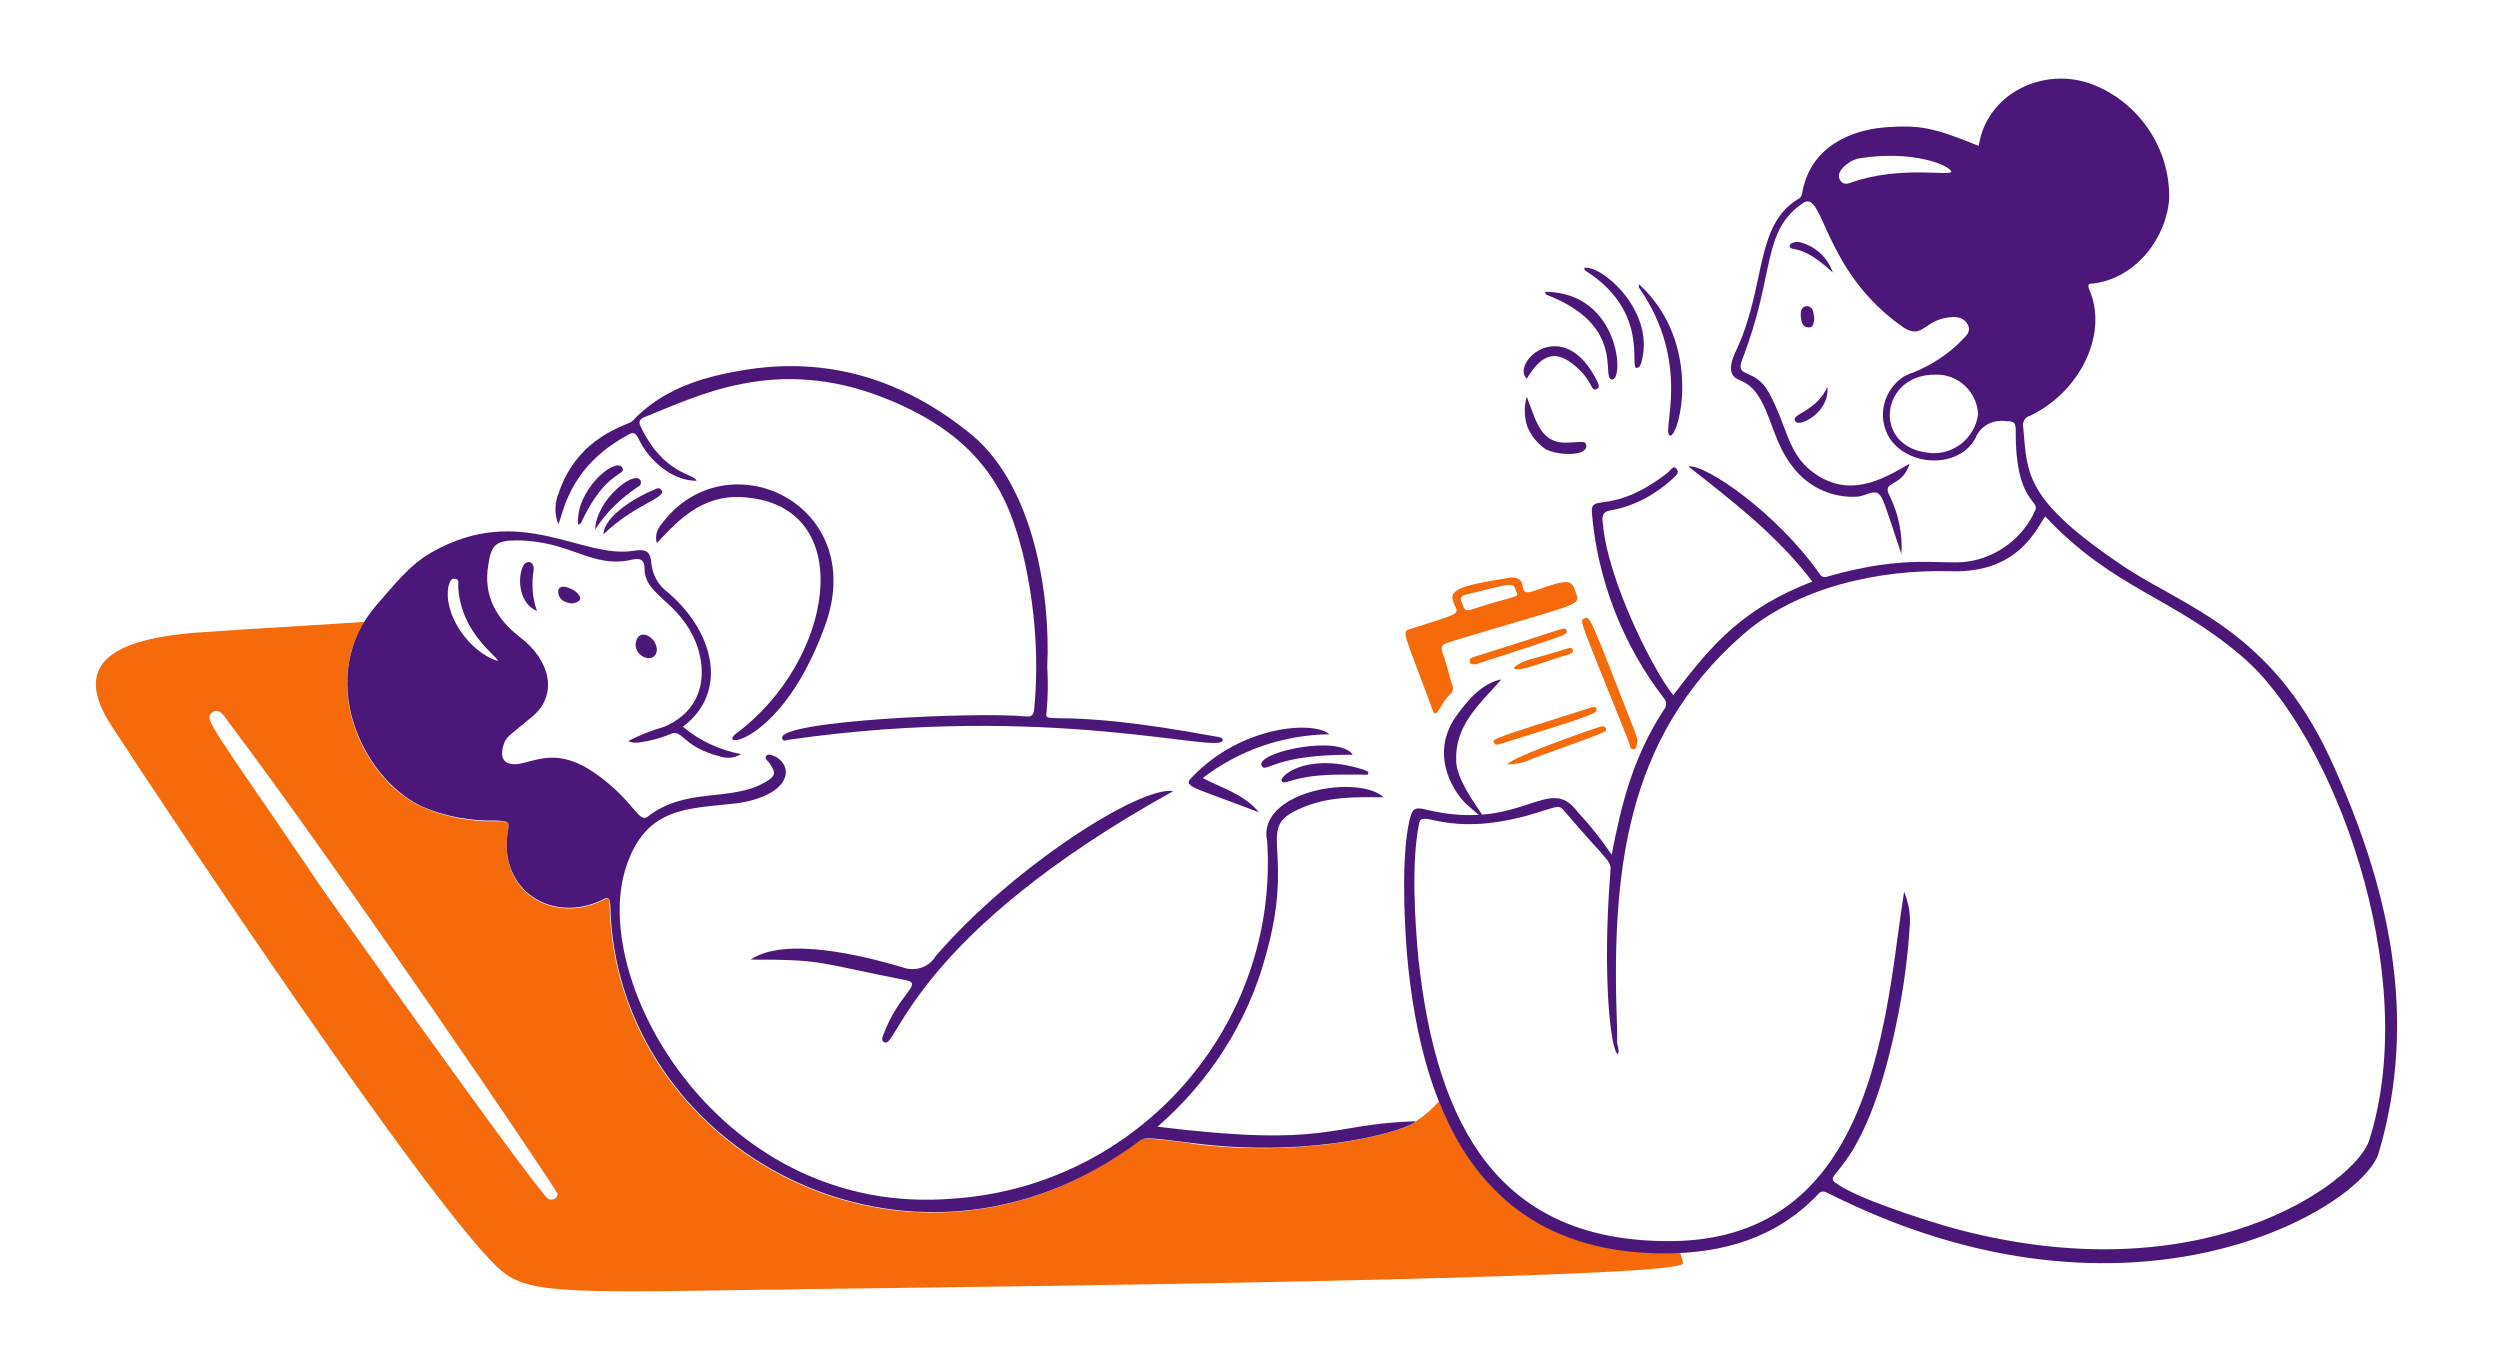 <svg xmlns="http://www.w3.org/2000/svg" viewBox="0 0 365 200" width="365" height="200"><title>illustration-counseling-svg</title><style>		.s0 { fill: #f56b0c } 		.s1 { fill: #4b187a } 	</style><path fill-rule="evenodd" class="s0" d="m210.1 160.8c5.4 13.5 15.5 22.1 32.9 22.1 0.8 0 1.5 0 2.3 0 0.3 0.9 0.5 1.5 0.4 1.6-0.9 2.2-102.1 3.4-128.1 3.7-2.8 0.1-4.8 0.1-5.6 0.1h-0.8c-30.7 0.5-34.7 0.5-38.8-3.5-10.9-10.7-47.6-65.7-56.1-78.8-5.9-9 0.2-12.4 10.8-13.5 0.5-0.1 12.8-0.9 26.1-1.7-6.2 10 0 23 8.2 26.9 3.5 1.6 7.3 2.3 11.1 2.2 1.9 0 1.9 0 1.6 1.9-1.2 8.2 6.4 13.2 13.8 9.7 0.9-0.5 1.1-0.5 1.1 0.6 0.7 35.8 43.7 59.6 77.1 34.6q0.3-0.1 0.4-0.3c0.7-0.3 1.6-0.2 7.3 0.5l0.3 0.1c17.5 2.2 31.1-1.9 32.5-3.2q2-1.3 3.5-3zm-128.7 13.5c-1.2-2.3-32.9-48.9-48.2-69.1q-0.1-0.1-0.2-0.3c-0.5-0.7-1.1-1.5-2-0.9-1 0.8-0.9 1 7.9 13.8 2.7 4 5.5 8 8.1 11.9 1 1.4 29.1 41.1 32.8 45.1 0.5 0.6 1.6 0.4 1.6-0.5z"></path><path fill-rule="evenodd" class="s1" d="m202 116.4c-3.9 0-8.7-0.3-13.3 2.2-4.9 2.7 0.3 6.1-3.9 20.9-2.6 9.7-8.2 18.4-15.8 25 25.3 3.1 24.7-0.4 37.7-0.8-0.9 1.2-14.6 5.5-32.5 3.2-7.1-0.9-7.1-0.9-8-0.2-33.5 24.9-76.4 1.1-77.1-34.6-0.1-1.1-0.3-1.2-1.2-0.7-7.4 3.5-15-1.5-13.8-9.7 0.3-1.8 0.3-1.8-1.6-1.9-3.8 0.1-7.6-0.6-11-2.1-8.9-4.3-15.5-19.1-6.5-29.4 2.5-2.8 4.7-5.8 8.1-7.7 12.9-7.3 21.8 1.1 29.5-0.2 1.8-0.3 2.4 0.2 2.5 1.9 0.2 1.7 1 3.1 2.3 4.1 6.8 5.7 9.1 14.6 2.3 19.7 2.5 2.1 5.4 3.4 8.5 4-1 0.6-2.1 0.7-3.2 0.3-5.5-1.4-5.3-4.1-7.2-3.2-1.4 0.6-3 1-4.5 1.2-0.6 0.1-1.1 0-1.6-0.2q2.5-1.3 5.3-2.1c6.3-2.7 6.3-8.9 4.2-13.2-2.7-5.4-7-6.1-7.1-9.8 0-1.2-0.4-1.7-1.8-1.4-5.9 1.4-9-2.8-16.9-2.8-2.9 0-3.7 0.6-4.1 3.5-0.8 4.6 1.2 8 4.7 10.7 4.1 3.1 5.8 8.3 1.5 11.7-2.9 2.4-3.6 2.8-3.9 3.7-0.8 2.2 0 3.4 2.3 3 2.6-0.5 5.7-2.3 11 1.4 5.8 4.1 6.3 7.4 7.7 6.3 5.7-4.4 12.1-2 17.3-5.1 1.3-0.8 1.4-1.3 0.5-2.6-0.2-0.4-0.9-0.7-0.5-1.2 0.4-0.3 0.9 0 1.4 0.2 2.9 1.8 1.6 5.8-5.9 6.8-6.9 0.8-13.1 0.4-16 9.3-5.5 16.8 13.9 51.2 47.7 48.4 27.1-1.8 47.7-25.2 45.9-52.3 0-0.2-0.1-0.4-0.1-0.5-0.6-6.9 13.6-9.1 17.1-5.8zm-129.3-19.9c-0.2-0.8-5.5-4.2-5.8-10.9 0-0.4 0.2-1.1-0.5-1.1-0.6-0.1-0.7 0.5-0.9 1-0.9 4.2 3.1 9.8 7.2 11z"></path><path class="s1" d="m101.7 70.2c-3.6 0-7-3-8.5-6.2-0.5-1-0.9-0.9-1.7-0.4-8.8 4.8-9.3 11.9-10 12.9-0.6-1.5-0.5-3.2 0.1-4.6 2.8-8.3 10.1-9.8 10.7-10.4 4.3-4.6 10-6.4 15.9-7.4 12.6-2.2 23.8 1.3 33.7 9.4 9 7.5 11.5 23.3 11 33.8q0.2 3.4-0.1 6.7c-0.4 2 1.3-0.8 24.5 3.5 0.5 0.1 1.3 0.1 1.2 0.6-0.2 2.1-25.3-5.6-63.3-0.1-0.4 0-0.8 0.4-1-0.2-0.7-2.6 28.6-3.9 35.6-3.2 0.9 0.1 1.1-0.3 1.2-1.1 0.7-7.5 0.1-15.1-1.6-22.4-2.1-8.5-5.6-17.2-20.3-23-15.9-6.3-27.4-0.2-35 2.8-0.8 0.3-0.9 0.8-0.5 1.5 3.4 7 7.8 6.7 8.1 7.8z"></path><path class="s1" d="m171.3 115.5c-37.7 20.9-40.3 37.4-42.1 36.7-0.6-0.2-0.4-0.7-0.2-1.2 2.3-6.1 5.9-7.4 3.2-7.9-13.2-2.6-11.8-3-22.6-3 5-3.4 16.3-0.6 22.1 1.1 1.8 0.7 3.9 0.1 4.9-1.6 11.3-13.1 29.9-24.9 34.7-24.1z"></path><path class="s1" d="m95.9 79.3c-0.3-1 0-2 0.7-2.8 9.4-12.7 30.5-3 23.8 15-6.3 17.3-16.2 18-12.8 15.5 13.9-10.4 17.7-32.3 2-34.3-6.5-0.9-10.1 2.7-13.7 6.6z"></path><path class="s1" d="m183.8 118.6c-10.1-3.9-11.2-3.7-9.7-5.2 7.2-7.5 17.7-8.2 20-6.2-6.7 0.1-13.2 2.3-18.5 6.4 2.9 1.5 6.1 2.4 8.2 5z"></path><path class="s1" d="m197.5 110.2c-11.6-0.1-12.7 2.8-13.3 1.6-0.9-2 11.4-4.6 13.3-1.6z"></path><path class="s1" d="m199.7 113.1c-4.4 0-7.8-0.2-11.6 1-3 1 0.9-4.7 10.4-1.9 0.5 0.1 0.9 0.3 1.3 0.5z"></path><path class="s1" d="m84.4 76.6c-0.4-5 5.3-9.8 6.4-8.4 0.9 1.3-2.3 0.2-6 8.2-0.1 0.1-0.2 0.1-0.4 0.2z"></path><path class="s1" d="m86.9 77.3c0.1-4.2 5.6-8.7 6.6-7.2 0.2 0.5 0 0.8-0.4 1-2.4 1.6-4.6 3.7-6.2 6.2z"></path><path class="s1" d="m88.1 78c0.1-2.7 4.9-5.5 7.4-6.5 0.4-0.2 0.8-0.4 1.1 0.1 0.7 1.1-3.9 2-8.5 6.4z"></path><path class="s1" d="m78.4 89.2c-2.5-1-2.9-4.5-2.1-6.4 0.4-1.1 1.8-1 1.6 0.5-0.3 1.9-0.2 4 0.5 5.9z"></path><path class="s1" d="m95.9 95c-0.3 2-3.2 1-3.1-1 0.3-2.6 3.2-1 3.1 1z"></path><path class="s1" d="m83.5 88.1c-0.9-0.1-1.8-0.4-2-1.5-0.3-2.6 5.7 1 2 1.5z"></path><path fill-rule="evenodd" class="s1" d="m288.9 21.3c1.1-7.6 9.5-11.8 16.8-8.9 6.7 2.7 11.1 9.3 11 16.5-0.3 5.6-4.7 11.7-11.1 12.5-0.5 0-0.9 0-0.6 0.8 2.9 6.5-1.3 15-8.6 18.5-0.8 0.2-1.2 1-1 1.8 0.6 6.8 0.2 10.5 14.8 20.3 8.8 5.8 21.3 9.3 29.9 27.7 8.8 19 13 38.1 7.2 57.8-2.3 7.9-35.8 28.4-80.4 5.9-0.6-0.3-1-0.4-1.5 0.2-6.1 6.4-13.9 8.6-22.5 8.6-25.4-0.1-35.3-18.5-37.5-43.9-0.4-5.2-0.8-14.3 0.4-19.4 0.4-1.7 0.8-1.9 2.4-1.5 14 3.4 17.9-5.4 22.1 0.3q2.8 3 5 6.3c1.4-7.2 3-14.1 7.7-21.3 0.4-0.5 0.3-1.2-0.1-1.6-6-7.8-9.7-17.3-10.5-27.2-0.1-2.7 3 0.6 11.1-5.7 0.4-0.3 0.8-1.2 1.3-0.5 0.5 0.6-0.3 1-0.6 1.4-2.5 2.3-5.6 4-9 4.6-1.3 0.2-1.3 0.9-1.2 1.8 0.7 8.5 7.5 21.8 10.3 25.2 5.8-7.7 10.3-12.7 20.3-16.6-5.1-6.7-11.6-11.7-18.1-16.8 2.5-0.4 13 6.9 19.1 15.6 0.4 0.7 0.9 0.6 1.5 0.4 11.2-3.2 16.5-1.6 20.1-2.1 4.3-0.6 8.1-3.4 9.9-7.4 0.9-1.6-2.9-1.1-2.8-11.7 0-1.3-0.3-1.4-1.4-1.4-2-0.3-3.8 0.7-4.5 2.5-2.4 4.4-9.7 4.2-12.5 0-1.9-3-1-7 2-9 0.5-0.2 0.9-0.5 1.4-0.6 2.7-1.1 5.2-2.7 7.2-4.8 0.6-0.6 1.3-1.2 0.8-2.2-0.4-0.8-1.3-1.2-2.3-1.1-4.1 0.2-4.2 3.4-7.1 1.5-11.8-8.2-11.6-20.1-14.6-18.2-6.2 4.2-4 10.1-8.9 22.8-1.2 3 1.8 1.1 3.9 5 2.6 4.8 2.7 8.7 6.2 11.4 5.4 4.2 10.5 1.1 14.3-1.1-1.1 3.6-4.2 2.4-2.9 4.7 1.3 2.7 1.9 5.6 1.7 8.5-2.5-7.6-2.7-8.2-3.3-8.8-0.8-0.6-2 0.3-3 0.4-3.7 0.3-7.4-1.4-9.6-4.4-3.5-4.3-3.3-10.9-7.7-12.6-2-0.7-1.3-2.8-0.3-4.8 4.2-9.5 2.5-17.8 8.9-21.7 0.3-0.1 0.4-0.4 0.5-0.7 1.1-6.9 7.2-9.3 12-9.7 5.2-0.4 7.1 0 13.8 2.7zm-10.9 108.9c0.7 1.7 1 3.5 0.8 5.3q-0.4 6.2-1.6 12.3c-4.6 23.8-11.4 23.4-9.2 24.9 3.1 2.3 12.7 5.3 16.4 6.4 37.1 10.4 59.6-6.6 61.5-12.6 7.8-24.5-5.4-59.4-18.5-70.6-10.4-8.9-18.7-9.8-28.8-20.5-1.2 1.6-3.8 8.3-13.7 8-10.5-0.3-22.6 2.3-30.6 9.4-17 15-19.1 34.6-18.2 57.5 0 0.6 0 1.2 0 1.8 0 0.6 0.4 1.2 0.1 1.8-1-0.4-2.3-11-1.1-26.4 0.2-2 0-1.2-6.8-9.2-0.8-0.9-0.9-0.5-5.4 0.8-11.9 3.2-15.3-1.1-15.7 1.1-1.2 5.7-0.6 14.7-0.1 19.9 2.7 24.7 12 41.3 36.9 41.1 30.3-0.2 31.3-34.3 34-51zm4.6-75.5c-8.1-0.1-9.3 10.5-1.1 11.4 3.5 0.5 6.8-2 7.3-5.6 0-0.1 0-0.1 0-0.1-0.2-3.2-2.9-5.8-6.2-5.7zm2.3-29.6c-0.2-1-5.7-3.2-13.3-2-1.3 0.1-3.7 1.8-3 3.1 0.4 0.8 1.1 0.7 1.8 0.4 7-2.4 14-0.9 14.5-1.5z"></path><path fill-rule="evenodd" class="s0" d="m220.7 84.3c2.8 0.1 0.5 2.9 3.2 2 5.6-2 5.5-1.6 6.2 0.3 0.7 1.9 0.5 1.4-17.7 6.9-1.5 0.5-2.2 0.5-1.8 1.8 0.6 1.5 0.9 3.1 1.4 4.6 0.3 0.6 0.1 1.2-0.4 1.6-1.4 1.3-1.9 3.9-2.5 2-4.2-11.4-4.6-11.3-3.1-11.7 6.9-2.2 7.1-2.1 6.4-3.4-1.1-2.2 0-2.8 8.3-4.1zm-6.6 2.5c-0.5 0.1-1.1 0.4-0.7 1.1 0.3 0.5 0.2 1.5 1.4 1.1 6.4-2.1 7.1-1.7 6.6-2.6-0.6-1.4 0-1.4-7.3 0.4z"></path><path class="s1" d="m239.3 41.5c9.5 8.7 5.8 22.5 4.5 22.1-1.3-0.5 3.3-10.4-4.5-21.6-0.1 0 0-0.2 0-0.5z"></path><path class="s1" d="m219.2 99.2c-3.4 3.8-6.8 6.8-6.6 11.9 0.1 4.5 8 12.1 1.6 6.4-1.5-1.3-5.7-6.9-1.7-12.8 1.7-2.4 3.9-5 6.7-5.5z"></path><path class="s0" d="m239.1 108.1c-0.2 0.5 0 1.2-0.6 1.3-0.6 0.1-0.5-0.7-0.7-1.1-7.1-17.8-7.3-17.7-6.5-18 0.9-0.4 0.8-0.3 7.5 16.8 0.1 0.4 0.2 0.7 0.3 1z"></path><path class="s1" d="m231.3 39.1c2.6-0.4 10 6.1 8.5 13.1-0.1 0.6-0.3 1.6-0.9 1.5-1-0.1 1.9-8.2-7.3-14.1-0.1-0.1-0.3-0.1-0.3-0.5z"></path><path class="s0" d="m232.3 103.3c0.5-0.1 0.8-0.1 0.8 0.2 0.1 0.6 0.2 0.7-14 5.1-0.4 0.1-0.8 0.3-1-0.2-0.2-0.5-0.4-0.5 14.2-5.1z"></path><path class="s0" d="m215.4 97c-0.6 0-0.8-0.1-0.8-0.4-0.1-0.4 0.2-0.6 0.6-0.7 13.5-4.2 13.3-4.5 13.5-3.9 0.3 0.7 0.2 0.6-13.3 5z"></path><path class="s0" d="m220 111.6c1.4-1.4 13.3-5.4 13.3-5.4 0.4-0.1 1-0.4 1.2 0.2 0.1 0.5 0.1 0.4-10.6 4.3-1.2 0.6-2.5 0.9-3.9 0.9z"></path><path class="s0" d="m221 97.5c1.3-1.2 2.7-1.2 7.8-2.8 1-0.4 1.1 0.6 0.4 0.8-3 0.8-7.8 2.9-8.2 2z"></path><path class="s1" d="m266.8 56.5c0.4 3.6-4.1 6-4.7 5-0.7-1.1 3-1.3 4.7-5z"></path><path class="s1" d="m267.6 39.8c-4.8-4.5-6.2-2.9-6.3-3.9 0-0.5 1-0.6 1.2-0.6 2.4 0.5 4.3 2.2 5.1 4.5z"></path><path class="s1" d="m264.9 46.4c-0.1 0.7-0.1 1.5-0.9 1.4-1-0.1-1-1-1.1-1.7 0-0.7 0.1-1.4 1-1.4 1 0.2 0.8 1.1 1 1.7z"></path><path class="s1" d="m225.5 42.6c11.1 0 11.7 13.2 9.8 12.8-1.6-0.3 2.2-7.9-9.6-12.4 0-0.1 0-0.1-0.2-0.4z"></path><path class="s1" d="m222.9 55.3c-2.4-2.4 5.5-9.7 10.4 0.6 0.1 0.3 0.3 0.7-0.2 0.9-0.9 0.5-0.4-1.2-3.4-3.6-3-2.4-4.9-1-6.8 2.1z"></path><path class="s1" d="m222.9 57.9c1.5 3.9 2.1 7.1 6.4 6.7 1.9-0.1 2.2-0.2 2.3 0.4 0.2 1.7-4.2 1.5-5.9 0.6-1.2-0.8-2.2-2-2.7-3.3-0.5-1.5-0.5-2.9-0.1-4.4z"></path></svg>